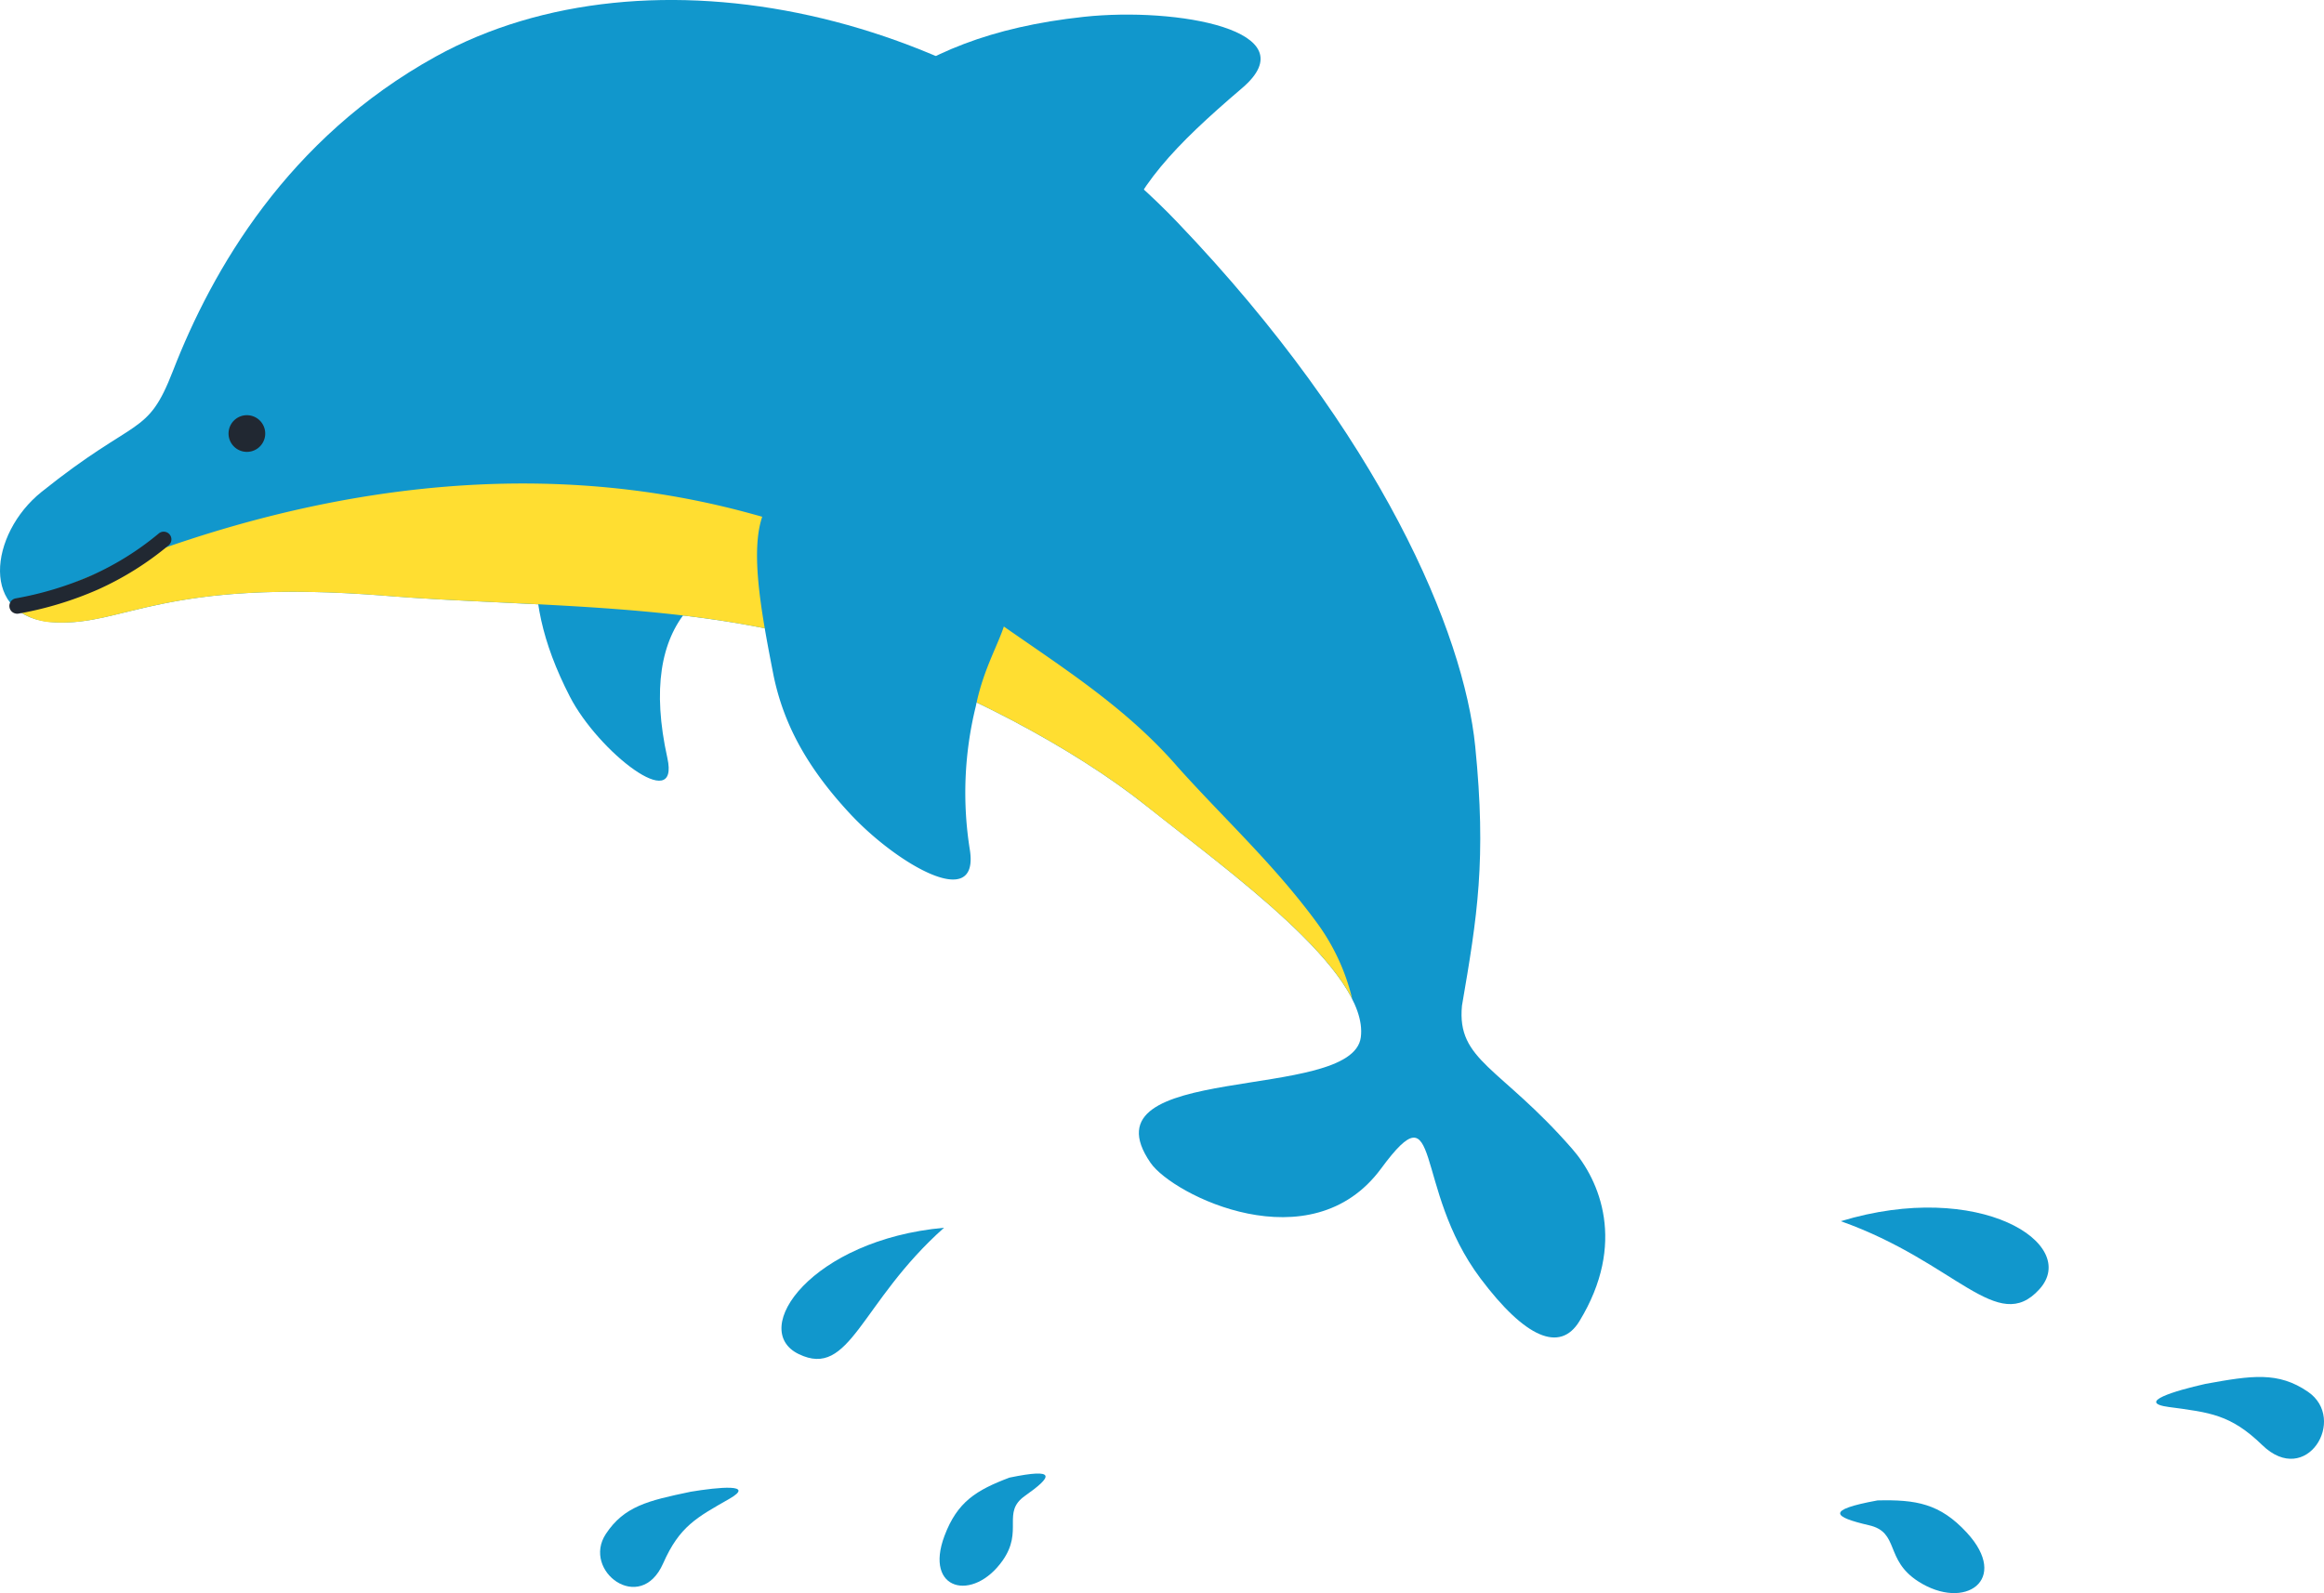 <svg id="グループ_6706" data-name="グループ 6706" xmlns="http://www.w3.org/2000/svg" xmlns:xlink="http://www.w3.org/1999/xlink" width="198.938" height="136.401" viewBox="0 0 198.938 136.401">
  <defs>
    <clipPath id="clip-path">
      <rect id="長方形_3757" data-name="長方形 3757" width="198.938" height="136.401" fill="rgba(0,0,0,0)"/>
    </clipPath>
  </defs>
  <g id="グループ_6705" data-name="グループ 6705" transform="translate(0 0)" clip-path="url(#clip-path)">
    <path id="パス_9995" data-name="パス 9995" d="M100.824,19.071C118.241,37.3,125.309,54.192,126.281,63.9s.18,14.553-1.134,22.205c-.457,4.731,3.268,5.2,9.422,12.244,2.363,2.7,4.691,8.115.632,14.771-1.662,2.726-4.644,1.429-8.465-3.656-5.852-7.787-3.241-16.567-8.514-9.411-6.012,8.158-17.824,2.278-19.734-.494-6.042-8.77,17.269-5.1,18-10.748S105.048,74.517,98.152,69.017c-6.219-4.961-16.07-10.235-25.716-13.408-12.465-4.1-27.037-3.6-39.44-4.6-19.068-1.525-22.316,2.577-28.29,2.278-6.553-.328-5.61-7.6-1.154-11.167,8.229-6.595,9.034-4.654,11.247-10.351,3.363-8.662,9.811-19.91,22.5-26.927C55.541-5.232,83.4.837,100.824,19.071" transform="translate(0 0)" fill="#1197cc"/>
    <path id="パス_9996" data-name="パス 9996" d="M66.382,7.9C70.9,4.43,76.338,2.16,84.3,1.3s19.347,1.165,13.559,6.1-9.237,8.547-10.7,13.5-4.121,4.609-11.126.177S65.689,13.231,66.382,7.9" transform="translate(8.468 0.142)" fill="#1197cc"/>
    <path id="パス_9997" data-name="パス 9997" d="M40.721,42.69c-.286,3.78.436,7.628,2.867,12.352s9.438,10.195,8.345,5.252c-1.308-5.915-.528-10.02,1.7-12.655s1.047-3.512-3.166-7.043c-5.173-4.337-8.837-8.462-9.745,2.094" transform="translate(5.194 4.602)" fill="#1197cc"/>
    <path id="パス_9998" data-name="パス 9998" d="M100.586,60.9C95.871,55.495,90.068,52.03,84.346,47.95c-6.08-4.544-13.093-6.708-20.339-8.694-21.281-5.8-43.34-1.119-62.754,8.222A5.415,5.415,0,0,0,4.546,48.6c5.975.3,9.224-3.8,28.29-2.278,12.4.992,26.975.5,39.44,4.6,9.645,3.172,19.5,8.447,25.717,13.408,5.665,4.519,14.893,11.154,17.6,16.512a18.133,18.133,0,0,0-3-6.492c-3.717-5.07-8-8.963-12.007-13.445" transform="translate(0.16 4.689)" fill="#ffde31"/>
    <path id="パス_9999" data-name="パス 9999" d="M58.872,53.107c.823,3.988,2.71,7.755,6.622,11.937s11.019,8.4,10.188,3.025a30.907,30.907,0,0,1,.509-12.3c1.6-7.952,7.284-9.057-4.98-15.691-16.363-8.854-14.525,1.862-12.338,13.031" transform="translate(7.34 4.701)" fill="#1197cc"/>
    <path id="パス_10000" data-name="パス 10000" d="M20.475,33.295a1.57,1.57,0,1,1-1.354-1.759,1.571,1.571,0,0,1,1.354,1.759" transform="translate(2.216 4.026)" fill="#212832"/>
    <path id="パス_10001" data-name="パス 10001" d="M1.284,47.381a.66.66,0,0,1-.01-1.307A28.607,28.607,0,0,0,7.76,44.105a24.763,24.763,0,0,0,5.711-3.562.66.66,0,1,1,.9.969,26.23,26.23,0,0,1-6.062,3.8,29.746,29.746,0,0,1-6.84,2.073.645.645,0,0,1-.18,0" transform="translate(0.091 5.156)" fill="#212832"/>
    <path id="パス_10002" data-name="パス 10002" d="M73.234,93.213c-11.318,1.026-16.751,8.723-12.444,10.814,4.434,2.152,5.246-4.413,12.444-10.814" transform="translate(7.577 11.906)" fill="#1197cc"/>
    <path id="パス_10003" data-name="パス 10003" d="M77.3,112.223c-2.846,1.076-4.461,2.069-5.557,4.976-1.782,4.729,2.466,5.689,4.976,2.12,1.808-2.572-.109-4.109,1.907-5.532,2.35-1.657,2.766-2.408-1.325-1.564" transform="translate(9.11 14.29)" fill="#1197cc"/>
    <path id="パス_10004" data-name="パス 10004" d="M53.279,113.3c-3.63.757-5.667,1.239-7.23,3.6-2.091,3.158,2.95,6.96,4.9,2.526,1.4-3.171,2.862-3.922,5.65-5.515,2.324-1.327-.913-1.014-3.322-.613" transform="translate(5.818 14.428)" fill="#1197cc"/>
    <path id="パス_10005" data-name="パス 10005" d="M139.73,92.848c11.852-3.605,20.5,1.941,17.005,5.819-3.6,3.991-7.109-2.307-17.005-5.819" transform="translate(17.848 11.71)" fill="#1197cc"/>
    <path id="パス_10006" data-name="パス 10006" d="M142.855,113.916c3.317-.08,5.356.26,7.654,2.746,3.74,4.045-.158,6.758-4.156,4.182-2.88-1.856-1.575-4.2-4.2-4.8-3.054-.709-3.782-1.3.7-2.124" transform="translate(17.842 14.549)" fill="#1197cc"/>
    <path id="パス_10007" data-name="パス 10007" d="M167.877,105.136c3.978-.724,6.232-1.072,8.781.672,3.406,2.333-.126,8.241-3.915,4.563-2.71-2.631-4.5-2.788-7.97-3.253-2.89-.387.507-1.4,3.1-1.981" transform="translate(20.905 13.353)" fill="#1197cc"/>
  </g>
</svg>
